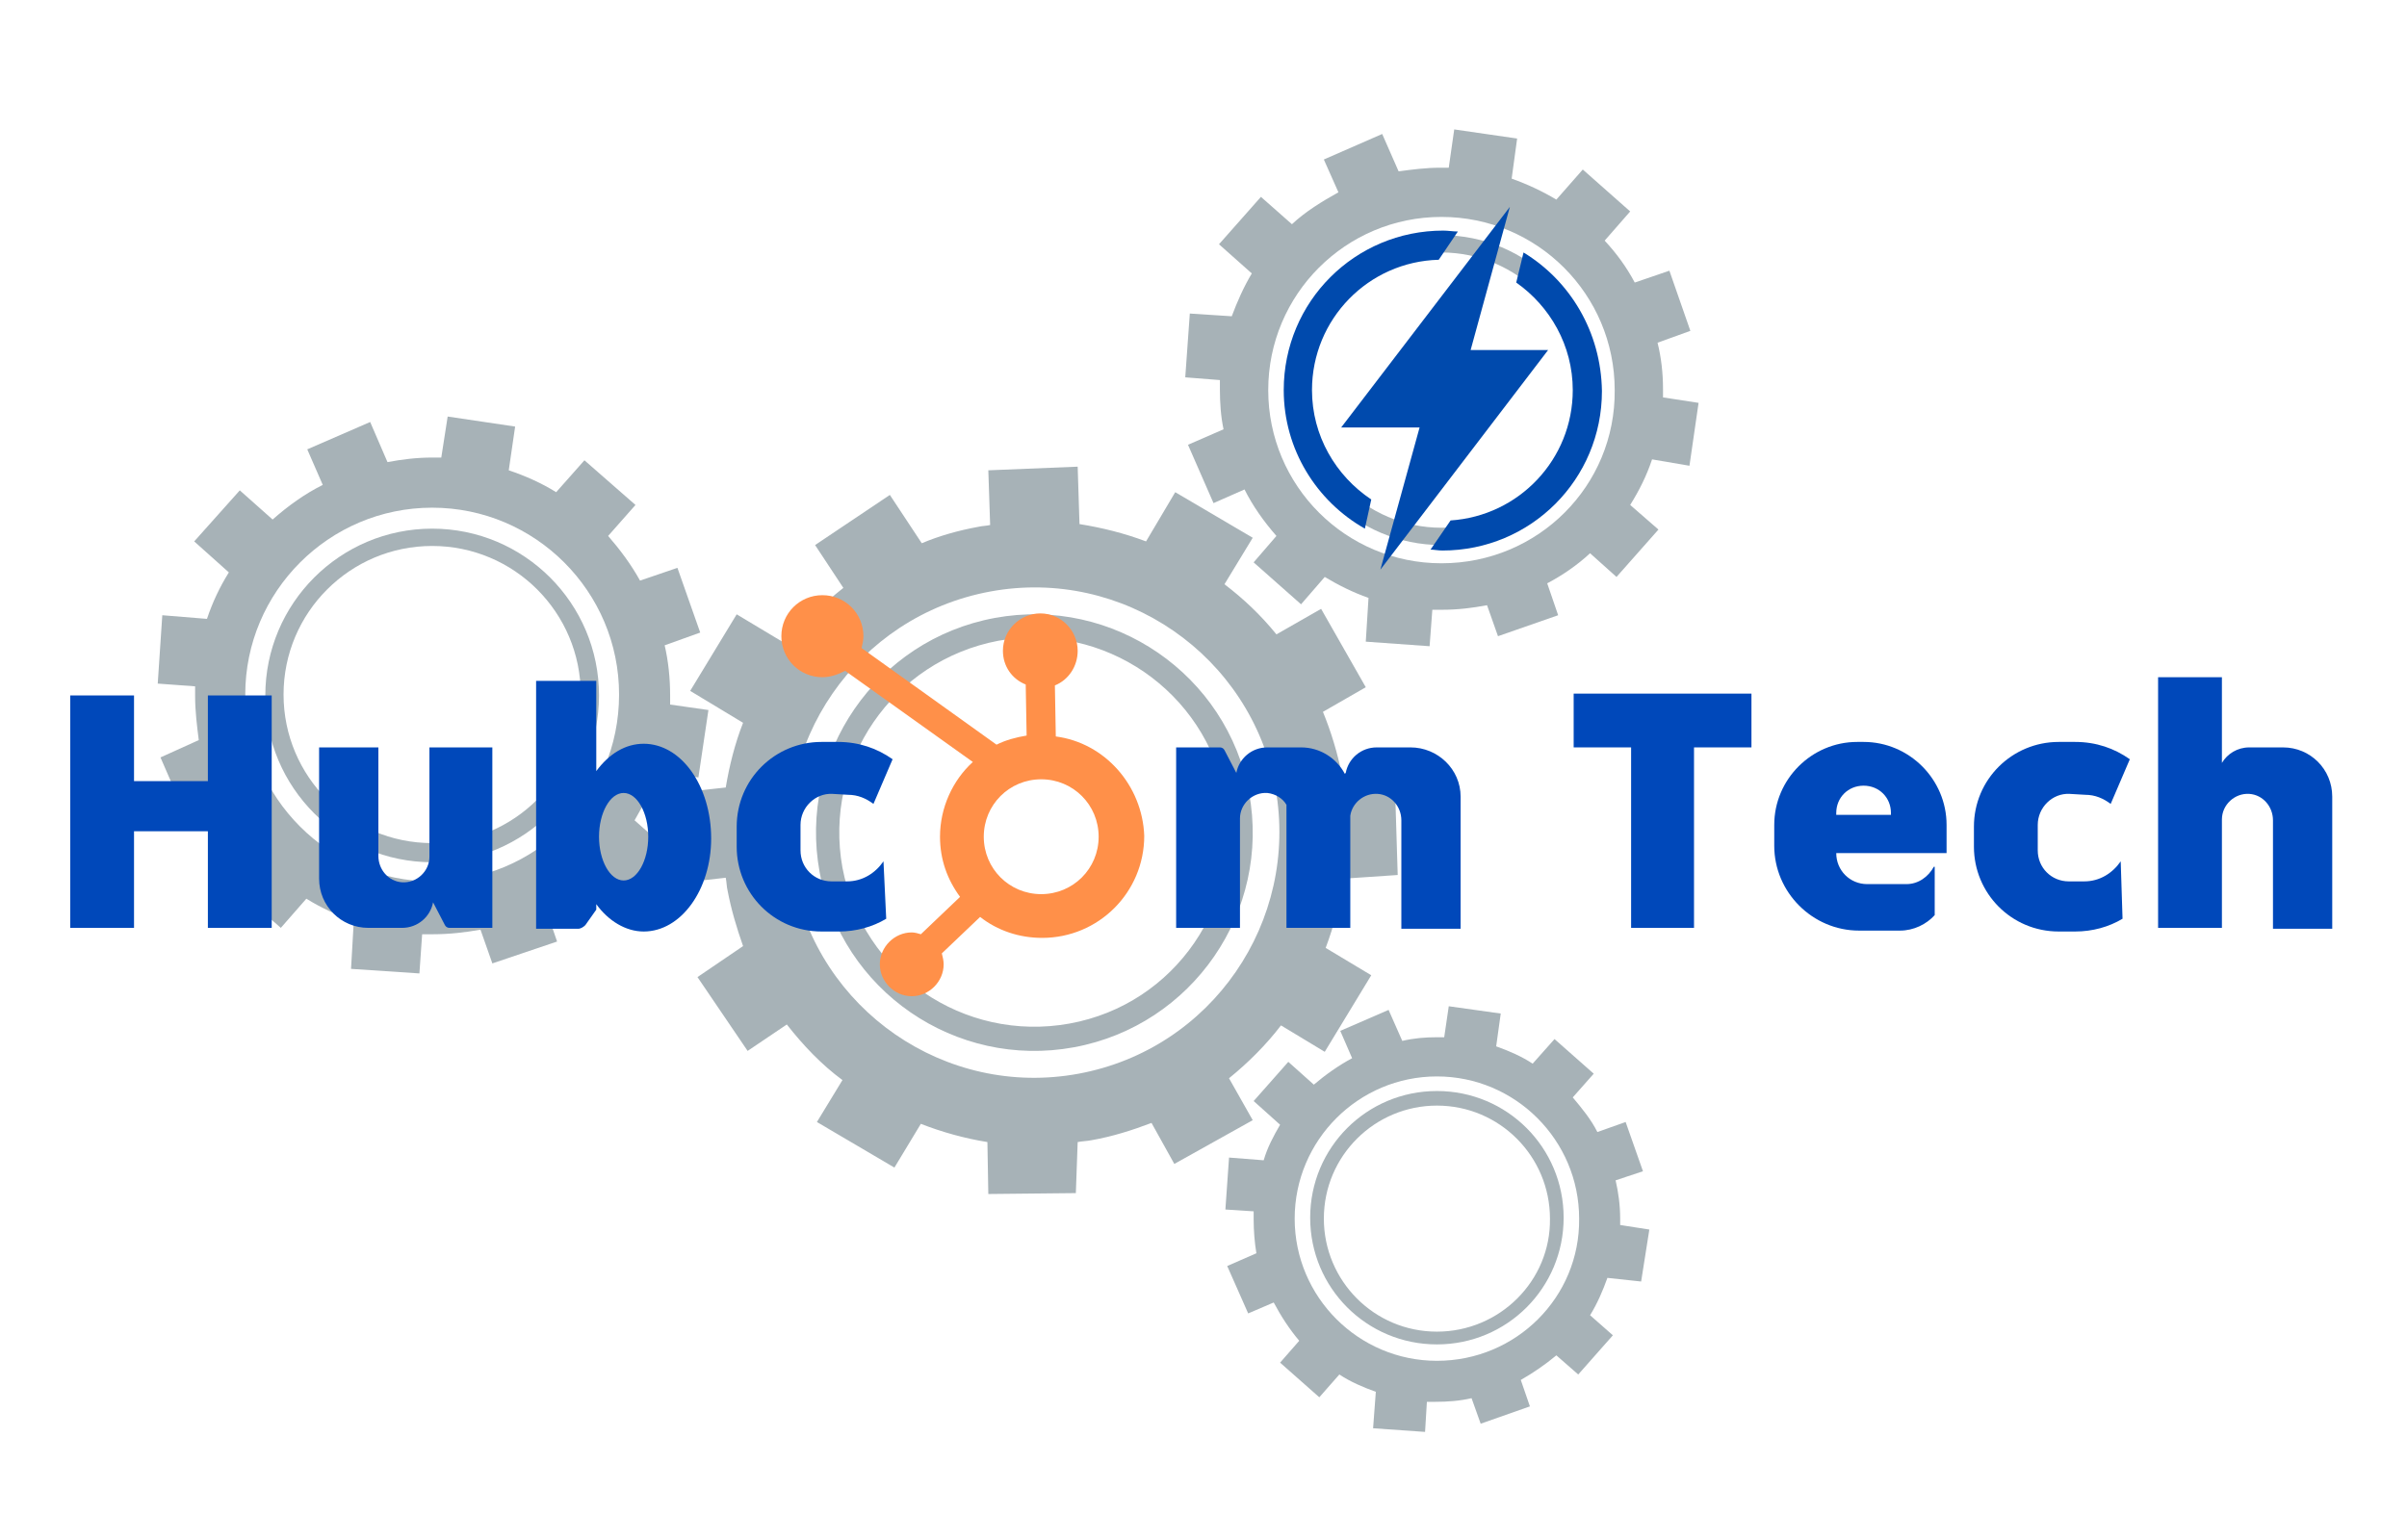 <?xml version="1.0" encoding="utf-8"?>
<!-- Generator: Adobe Illustrator 26.3.1, SVG Export Plug-In . SVG Version: 6.00 Build 0)  -->
<svg version="1.1" id="Calque_1" xmlns="http://www.w3.org/2000/svg" xmlns:xlink="http://www.w3.org/1999/xlink" x="0px" y="0px"
	 viewBox="0 0 264 169" style="enable-background:new 0 0 264 169;" xml:space="preserve">
<style type="text/css">
	.st0{display:none;}
	.st1{display:inline;}
	.st2{fill:#A7B2B7;}
	.st3{fill:#004AAD;}
	.st4{fill:#FF9049;}
	.st5{fill:#0048BA;}
</style>
<g id="Calque_1_00000121982544025282154960000014601172967545082536_" class="st0">
	<g class="st1">
		<g>
			<path d="M49.7,27c-0.8,0-1.5-0.2-2.1-0.5c-0.6-0.4-1-0.9-1.3-1.5c-0.3-0.6-0.5-1.4-0.5-2.3s0.2-1.6,0.5-2.3
				c0.3-0.6,0.8-1.2,1.3-1.5s1.3-0.5,2.1-0.5c1,0,1.7,0.2,2.3,0.7c0.6,0.5,1,1.1,1.1,1.9H52c-0.1-0.5-0.4-0.9-0.8-1.2
				c-0.4-0.3-0.9-0.5-1.6-0.5c-0.6,0-1.1,0.1-1.5,0.4c-0.4,0.3-0.8,0.7-1,1.2c-0.2,0.5-0.3,1.1-0.3,1.9c0,0.7,0.1,1.3,0.3,1.9
				c0.2,0.5,0.6,0.9,1,1.2s0.9,0.4,1.5,0.4c0.7,0,1.2-0.1,1.6-0.5c0.4-0.3,0.7-0.7,0.8-1.2h1.1c-0.2,0.8-0.5,1.4-1.1,1.9
				C51.4,26.8,50.6,27,49.7,27z"/>
			<path d="M54.6,26.9v-8.6h1v3.4c0.2-0.4,0.5-0.6,0.8-0.9s0.8-0.3,1.2-0.3c0.5,0,0.9,0.1,1.2,0.3s0.6,0.5,0.8,0.8
				c0.2,0.4,0.3,0.8,0.3,1.4v4h-1V23c0-0.6-0.1-1-0.4-1.3c-0.3-0.3-0.6-0.4-1.1-0.4c-0.3,0-0.6,0.1-0.9,0.2
				c-0.3,0.2-0.5,0.4-0.7,0.7s-0.2,0.7-0.2,1.1v3.6L54.6,26.9L54.6,26.9z"/>
			<path d="M61.5,26.9v-6.3h0.9l0.1,1.1c0.1-0.3,0.3-0.5,0.6-0.7s0.5-0.3,0.8-0.4c0.3-0.1,0.7-0.1,1.1-0.1v1.1h-0.6
				c-0.2,0-0.5,0-0.7,0.1c-0.2,0.1-0.4,0.2-0.6,0.3s-0.3,0.3-0.4,0.6s-0.2,0.6-0.2,0.9v3.5L61.5,26.9L61.5,26.9z"/>
			<path d="M66.8,19.3c-0.2,0-0.4-0.1-0.5-0.2c-0.1-0.1-0.2-0.3-0.2-0.5s0.1-0.4,0.2-0.5c0.1-0.1,0.3-0.2,0.5-0.2
				c0.2,0,0.4,0.1,0.5,0.2c0.1,0.1,0.2,0.3,0.2,0.5c0,0.2-0.1,0.4-0.2,0.5C67.2,19.3,67,19.3,66.8,19.3z M66.3,26.9v-6.3h1v6.3H66.3
				z"/>
			<path d="M71.4,27c-0.6,0-1-0.1-1.4-0.3s-0.7-0.4-0.8-0.7s-0.3-0.7-0.3-1.1h1c0,0.2,0.1,0.4,0.2,0.6c0.1,0.2,0.3,0.3,0.5,0.4
				s0.5,0.2,0.8,0.2c0.3,0,0.5,0,0.7-0.1c0.2-0.1,0.3-0.2,0.4-0.4s0.2-0.3,0.2-0.5c0-0.3-0.1-0.5-0.2-0.6s-0.3-0.3-0.5-0.3
				S71.5,24,71.2,24c-0.3,0-0.7-0.1-0.9-0.2c-0.3-0.1-0.5-0.2-0.7-0.4s-0.3-0.3-0.4-0.5S69,22.4,69,22.1c0-0.3,0.1-0.6,0.3-0.9
				c0.2-0.3,0.4-0.5,0.8-0.6s0.7-0.2,1.2-0.2c0.7,0,1.2,0.2,1.6,0.5s0.6,0.8,0.7,1.3h-1c0-0.3-0.2-0.5-0.4-0.7s-0.5-0.2-0.9-0.2
				c-0.4,0-0.7,0.1-0.9,0.2S70,21.8,70,22.1c0,0.2,0.1,0.4,0.1,0.5s0.2,0.3,0.5,0.4s0.5,0.2,0.9,0.2c0.5,0.1,0.9,0.1,1.2,0.3
				s0.6,0.3,0.8,0.6s0.2,0.6,0.2,1c0,0.4-0.1,0.8-0.3,1.1c-0.2,0.3-0.5,0.5-0.8,0.7S71.9,27,71.4,27z"/>
			<path d="M77.7,26.9c-0.4,0-0.7-0.1-0.9-0.2c-0.3-0.1-0.5-0.3-0.6-0.6s-0.2-0.6-0.2-1.1v-3.6h-1.1v-0.9h1.1L76,19h0.9v1.6h1.8v0.9
				h-1.8V25c0,0.4,0.1,0.6,0.2,0.8c0.2,0.1,0.4,0.2,0.8,0.2h0.7v0.9H77.7z"/>
			<path d="M82.8,27c-0.6,0-1.1-0.1-1.6-0.4c-0.4-0.3-0.8-0.7-1-1.1c-0.2-0.5-0.4-1.1-0.4-1.7c0-0.7,0.1-1.2,0.4-1.8
				c0.2-0.5,0.6-0.9,1.1-1.1c0.4-0.3,1-0.4,1.6-0.4c0.6,0,1.1,0.1,1.6,0.4s0.8,0.6,1,1.1c0.2,0.5,0.4,1.1,0.4,1.8
				c0,0.7-0.1,1.2-0.4,1.7s-0.6,0.9-1.1,1.1C83.9,26.9,83.4,27,82.8,27z M82.8,26.1c0.4,0,0.7-0.1,1-0.3s0.5-0.5,0.7-0.8
				c0.2-0.4,0.3-0.8,0.3-1.4s-0.1-1-0.2-1.4s-0.4-0.6-0.7-0.8s-0.6-0.3-1-0.3c-0.4,0-0.7,0.1-1,0.3c-0.3,0.2-0.5,0.5-0.7,0.8
				c-0.2,0.4-0.3,0.8-0.3,1.4c0,0.5,0.1,1,0.3,1.4c0.2,0.4,0.4,0.6,0.7,0.8C82.1,26,82.4,26.1,82.8,26.1z"/>
			<path d="M87.3,29.5v-9h0.9l0.1,1c0.1-0.2,0.3-0.4,0.5-0.6c0.2-0.2,0.4-0.3,0.7-0.4s0.6-0.2,0.9-0.2c0.6,0,1.1,0.1,1.5,0.4
				c0.4,0.3,0.8,0.7,1,1.2s0.4,1.1,0.4,1.7c0,0.6-0.1,1.2-0.4,1.7c-0.2,0.5-0.6,0.9-1,1.2S90.9,27,90.4,27c-0.5,0-0.9-0.1-1.3-0.3
				c-0.4-0.2-0.7-0.5-0.8-0.8v3.6C88.3,29.5,87.3,29.5,87.3,29.5z M90.3,26.1c0.4,0,0.7-0.1,1-0.3c0.3-0.2,0.5-0.5,0.7-0.8
				c0.2-0.4,0.3-0.8,0.3-1.3s-0.1-0.9-0.3-1.3c-0.2-0.4-0.4-0.6-0.7-0.8c-0.3-0.2-0.6-0.3-1-0.3c-0.4,0-0.8,0.1-1,0.3
				c-0.3,0.2-0.5,0.5-0.7,0.8s-0.2,0.8-0.2,1.3s0.1,0.9,0.2,1.3c0.2,0.4,0.4,0.6,0.7,0.8C89.5,26,89.9,26.1,90.3,26.1z"/>
			<path d="M94.7,26.9v-8.6h1v3.4c0.2-0.4,0.5-0.6,0.8-0.9s0.8-0.3,1.2-0.3c0.5,0,0.9,0.1,1.2,0.3s0.6,0.5,0.8,0.8
				c0.2,0.4,0.3,0.8,0.3,1.4v4h-1V23c0-0.6-0.1-1-0.4-1.3c-0.3-0.3-0.6-0.4-1.1-0.4c-0.3,0-0.6,0.1-0.9,0.2
				c-0.3,0.2-0.5,0.4-0.7,0.7s-0.2,0.7-0.2,1.1v3.6L94.7,26.9L94.7,26.9z"/>
			<path d="M104.3,27c-0.6,0-1.1-0.1-1.5-0.4s-0.8-0.7-1-1.1s-0.4-1.1-0.4-1.7s0.1-1.2,0.4-1.7s0.6-0.9,1-1.1s0.9-0.4,1.5-0.4
				c0.6,0,1.1,0.1,1.5,0.4c0.4,0.3,0.7,0.6,0.9,1.1s0.3,1,0.3,1.5c0,0.1,0,0.2,0,0.2s0,0.2,0,0.3h-4.9v-0.8h3.9
				c0-0.6-0.2-1.1-0.5-1.4s-0.8-0.5-1.3-0.5c-0.3,0-0.7,0.1-0.9,0.2c-0.3,0.2-0.5,0.4-0.7,0.7s-0.3,0.7-0.3,1.2v0.3
				c0,0.5,0.1,1,0.3,1.3c0.2,0.4,0.4,0.6,0.7,0.8c0.3,0.2,0.6,0.3,0.9,0.3c0.4,0,0.8-0.1,1.1-0.3s0.4-0.4,0.6-0.7h1
				c-0.1,0.4-0.3,0.7-0.5,1s-0.5,0.5-0.9,0.7C105.2,26.9,104.8,27,104.3,27z"/>
			<path d="M111.8,26.9v-8.4h1.2l2.9,5.9l2.8-5.9h1.2v8.4h-1v-6.6l-2.6,5.5h-0.8l-2.6-5.4v6.5L111.8,26.9L111.8,26.9z"/>
			<path d="M121.1,26.9l3.1-8.4h1.1l3.1,8.4h-1.1l-2.5-7.1l-2.6,7.1H121.1z M122.6,24.7l0.3-0.8h3.8l0.3,0.8H122.6z"/>
			<path d="M133.3,27c-0.8,0-1.5-0.2-2.1-0.5c-0.6-0.4-1.1-0.9-1.4-1.5s-0.5-1.4-0.5-2.3c0-0.9,0.2-1.6,0.5-2.3s0.8-1.2,1.4-1.5
				c0.6-0.4,1.3-0.5,2.2-0.5c0.9,0,1.7,0.2,2.4,0.7c0.6,0.5,1,1.1,1.2,1.9h-1.2c-0.1-0.5-0.4-0.9-0.8-1.2s-1-0.4-1.6-0.4
				c-0.6,0-1.1,0.1-1.6,0.4c-0.5,0.3-0.8,0.7-1.1,1.2s-0.4,1.1-0.4,1.8s0.1,1.3,0.4,1.8c0.2,0.5,0.6,0.9,1,1.2
				c0.4,0.3,0.9,0.4,1.5,0.4c0.9,0,1.6-0.3,2-0.8c0.5-0.5,0.7-1.2,0.8-2.1h-2.4v-0.8h3.5v4.5h-0.9l-0.1-1.4
				c-0.2,0.3-0.4,0.6-0.7,0.8s-0.6,0.4-0.9,0.5C134.2,26.9,133.8,27,133.3,27z"/>
			<path d="M142.4,27c-0.8,0-1.4-0.2-2-0.5c-0.6-0.4-1-0.9-1.4-1.5s-0.5-1.4-0.5-2.3s0.2-1.6,0.5-2.3s0.8-1.2,1.4-1.5
				c0.6-0.4,1.3-0.5,2-0.5c0.8,0,1.5,0.2,2.1,0.5c0.6,0.4,1,0.9,1.4,1.5s0.5,1.4,0.5,2.3c0,0.9-0.2,1.6-0.5,2.3
				c-0.3,0.6-0.8,1.2-1.4,1.5C143.8,26.8,143.2,27,142.4,27z M142.4,26.1c0.6,0,1.1-0.1,1.5-0.4c0.4-0.3,0.8-0.7,1-1.2
				s0.4-1.1,0.4-1.9c0-0.7-0.1-1.3-0.4-1.9c-0.2-0.5-0.6-0.9-1-1.2s-0.9-0.4-1.5-0.4c-0.6,0-1.1,0.1-1.5,0.4c-0.4,0.3-0.8,0.7-1,1.2
				c-0.2,0.5-0.4,1.1-0.4,1.9c0,0.7,0.1,1.3,0.4,1.9c0.2,0.5,0.6,0.9,1,1.2C141.3,26,141.8,26.1,142.4,26.1z"/>
			<path d="M150.8,27c-0.6,0-1.1-0.1-1.6-0.4s-0.8-0.6-1.1-1.1c-0.3-0.5-0.4-1.1-0.4-1.8v-5.3h1v5.3c0,0.5,0.1,1,0.3,1.3
				c0.2,0.3,0.4,0.6,0.8,0.8s0.7,0.2,1.1,0.2c0.4,0,0.8-0.1,1.1-0.2c0.3-0.2,0.6-0.4,0.7-0.8c0.2-0.3,0.3-0.8,0.3-1.3v-5.3h1v5.3
				c0,0.7-0.1,1.4-0.4,1.8s-0.7,0.8-1.1,1.1C151.9,26.9,151.3,27,150.8,27z"/>
			<path d="M157.6,26.9v-7.6h-2.5v-0.8h6v0.8h-2.5v7.6H157.6z"/>
			<path d="M162.4,26.9v-8.4h1v8.4H162.4z"/>
			<path d="M165.2,26.9v-8.4h5.2v0.8h-4.2v2.9h3.8V23h-3.8v3h4.2v0.8L165.2,26.9L165.2,26.9z"/>
			<path d="M172.1,26.9v-8.4h2.7c0.7,0,1.2,0.1,1.6,0.3s0.7,0.5,0.9,0.9c0.2,0.4,0.3,0.8,0.3,1.2c0,0.5-0.1,0.9-0.3,1.2
				c-0.2,0.4-0.5,0.7-0.9,0.9s-1,0.3-1.6,0.3h-1.7v3.5L172.1,26.9L172.1,26.9z M173.1,22.6h1.6c0.6,0,1.1-0.2,1.4-0.5
				s0.4-0.7,0.4-1.2c0-0.5-0.1-0.9-0.4-1.2s-0.8-0.4-1.4-0.4h-1.6L173.1,22.6L173.1,22.6z M176.5,26.9l-1.9-3.8h1.1l1.9,3.8H176.5z"
				/>
		</g>
	</g>
</g>
<g>
	<path class="st2" d="M157.6,119.7c-7.7,0-13.9,6.2-13.9,13.9s6.2,13.9,13.9,13.9s13.9-6.2,13.9-13.9S165.3,119.7,157.6,119.7z
		 M157.6,146.1c-6.9,0-12.4-5.6-12.4-12.4c0-6.9,5.6-12.4,12.4-12.4c6.9,0,12.4,5.6,12.4,12.4C170.1,140.5,164.5,146.1,157.6,146.1z
		"/>
	<path class="st2" d="M180,140.6l0.9-5.7l-3.2-0.5c0-0.2,0-0.5,0-0.7c0-1.5-0.2-2.9-0.5-4.2l3-1l-1.9-5.4l-3.1,1.1
		c-0.7-1.4-1.7-2.6-2.7-3.8l2.3-2.6l-4.3-3.8l-2.4,2.7c-1.2-0.8-2.6-1.4-4-1.9l0.5-3.6l-5.7-0.8l-0.5,3.4c-0.3,0-0.5,0-0.8,0
		c-1.3,0-2.5,0.1-3.8,0.4l-1.5-3.4l-5.3,2.3l1.3,3c-1.5,0.8-2.9,1.8-4.2,2.9l-2.8-2.5l-3.8,4.3l2.9,2.6c-0.7,1.2-1.4,2.5-1.8,3.9
		l-3.8-0.3l-0.4,5.7l3.1,0.2c0,0.3,0,0.6,0,0.9c0,1.2,0.1,2.5,0.3,3.7l-3.2,1.4l2.3,5.2l2.8-1.2c0.8,1.5,1.7,2.9,2.8,4.2l-2.1,2.4
		l4.3,3.8l2.2-2.5c1.2,0.8,2.6,1.4,4,1.9l-0.3,4l5.7,0.4l0.2-3.3c0.3,0,0.6,0,0.9,0c1.4,0,2.7-0.1,4-0.4l1,2.8l5.4-1.9l-1-2.9
		c1.4-0.8,2.7-1.7,3.9-2.7l2.4,2.1l3.8-4.3l-2.5-2.2c0.8-1.3,1.4-2.7,1.9-4.1L180,140.6z M157.6,149.3c-8.6,0-15.6-7-15.6-15.6
		c0-8.6,7-15.6,15.6-15.6c8.6,0,15.6,7,15.6,15.6C173.3,142.3,166.3,149.3,157.6,149.3z"/>
	<path class="st2" d="M158.1,25.8c-9.4,0-17,7.6-17,17c0,9.4,7.6,17,17,17c9.4,0,17-7.6,17-17C175.1,33.4,167.5,25.8,158.1,25.8z
		 M158.1,57.9c-8.3,0-15.1-6.8-15.1-15.1c0-8.3,6.8-15.1,15.1-15.1c8.3,0,15.1,6.8,15.1,15.1C173.3,51.1,166.5,57.9,158.1,57.9z"/>
	<path class="st2" d="M185.3,51.1l1-6.9l-3.9-0.6c0-0.3,0-0.6,0-0.9c0-1.8-0.2-3.5-0.6-5.1l3.6-1.3l-2.3-6.6l-3.8,1.3
		c-0.9-1.7-2-3.2-3.3-4.6l2.8-3.2l-5.2-4.6l-2.9,3.3c-1.5-0.9-3.2-1.7-4.9-2.3l0.6-4.4l-6.9-1l-0.6,4.2c-0.3,0-0.6,0-0.9,0
		c-1.6,0-3.1,0.2-4.6,0.4l-1.8-4.1l-6.4,2.8l1.6,3.6c-1.8,1-3.6,2.1-5.1,3.5l-3.4-3l-4.6,5.2l3.6,3.2c-0.9,1.5-1.6,3.1-2.2,4.7
		l-4.6-0.3l-0.5,7l3.8,0.3c0,0.3,0,0.7,0,1c0,1.5,0.1,3,0.4,4.4l-3.9,1.7l2.8,6.4l3.4-1.5c0.9,1.8,2.1,3.5,3.5,5.1l-2.5,2.9l5.2,4.6
		l2.6-3c1.5,0.9,3.1,1.7,4.8,2.3l-0.3,4.8l7,0.5l0.3-4c0.4,0,0.7,0,1.1,0c1.7,0,3.3-0.2,4.9-0.5l1.2,3.4l6.6-2.3l-1.2-3.5
		c1.7-0.9,3.3-2,4.7-3.3l2.9,2.6l4.6-5.2l-3.1-2.7c1-1.6,1.8-3.2,2.4-5L185.3,51.1z M158.1,61.8c-10.5,0-19-8.5-19-19
		c0-10.5,8.5-19,19-19c10.5,0,19,8.5,19,19C177.2,53.3,168.7,61.8,158.1,61.8z"/>
	<path class="st2" d="M47.4,58c-10.1,0-18.3,8.2-18.3,18.3c0,10.1,8.2,18.3,18.3,18.3c10.1,0,18.3-8.2,18.3-18.3
		C65.7,66.2,57.5,58,47.4,58z M47.4,92.5c-9,0-16.3-7.3-16.3-16.3c0-9,7.3-16.3,16.3-16.3c9,0,16.3,7.3,16.3,16.3
		C63.7,85.2,56.4,92.5,47.4,92.5z"/>
	<path class="st2" d="M76.6,85.3l1.1-7.4l-4.2-0.6c0-0.3,0-0.6,0-1c0-1.9-0.2-3.8-0.6-5.5l3.9-1.4l-2.5-7.1l-4.1,1.4
		c-1-1.8-2.2-3.4-3.5-4.9l3-3.4l-5.6-4.9L61,54c-1.6-1-3.4-1.8-5.2-2.4l0.7-4.8l-7.4-1.1l-0.7,4.5c-0.3,0-0.7,0-1,0
		c-1.7,0-3.3,0.2-4.9,0.5l-1.9-4.4l-6.9,3l1.7,3.9c-2,1-3.8,2.3-5.5,3.8l-3.6-3.2l-5,5.6l3.8,3.4c-1,1.6-1.8,3.3-2.4,5.1l-4.9-0.4
		l-0.5,7.5l4.1,0.3c0,0.4,0,0.7,0,1.1c0,1.6,0.2,3.2,0.4,4.8l-4.2,1.9l3,6.9l3.6-1.6c1,2,2.3,3.8,3.7,5.4l-2.7,3.1l5.6,4.9l2.8-3.2
		c1.6,1,3.4,1.8,5.2,2.5l-0.3,5.2l7.5,0.5l0.3-4.3c0.4,0,0.8,0,1.2,0c1.8,0,3.5-0.2,5.2-0.5l1.3,3.7l7.1-2.4l-1.3-3.8
		c1.8-1,3.6-2.2,5.1-3.6l3.2,2.8l5-5.6L69.6,90c1-1.7,1.9-3.5,2.5-5.4L76.6,85.3z M47.4,96.7c-11.3,0-20.5-9.2-20.5-20.5
		c0-11.3,9.2-20.5,20.5-20.5c11.3,0,20.5,9.2,20.5,20.5C67.9,87.6,58.7,96.7,47.4,96.7z"/>
	<g>
		<g>
			<g>
				<g>
					<path class="st2" d="M109.1,67.8c-13,2.4-21.6,14.9-19.2,27.9c2.4,13,14.9,21.6,27.9,19.2c13-2.4,21.6-14.9,19.2-27.9
						C134.6,74,122.1,65.4,109.1,67.8z M117.3,112.3c-11.6,2.1-22.7-5.5-24.9-17.1c-2.1-11.6,5.5-22.7,17.1-24.9
						c11.6-2.1,22.7,5.5,24.9,17.1C136.5,99.1,128.9,110.2,117.3,112.3z"/>
				</g>
			</g>
			<g>
				<g>
					<path class="st2" d="M153.3,96l-0.3-9.8l-5.6,0.2c-0.1-0.4-0.1-0.8-0.2-1.3c-0.5-2.5-1.2-4.8-2.1-7l4.7-2.7l-4.9-8.6l-4.9,2.8
						c-1.7-2.1-3.6-3.9-5.7-5.5l3.1-5.1l-8.5-5l-3.2,5.4c-2.4-0.9-4.8-1.5-7.3-1.9l-0.2-6.3l-9.8,0.4l0.2,6
						c-0.4,0.1-0.9,0.1-1.3,0.2c-2.2,0.4-4.3,1-6.2,1.8l-3.5-5.3l-8.2,5.5l3.1,4.7c-2.3,1.8-4.4,3.9-6.2,6.2l-5.5-3.3l-5.1,8.4
						l5.8,3.5c-0.9,2.3-1.5,4.7-1.9,7.1l-6.4,0.7l1.1,9.8l5.3-0.6c0.1,0.5,0.1,1,0.2,1.4c0.4,2.1,1,4.1,1.7,6.1l-5,3.4l5.5,8.1
						l4.3-2.9c1.8,2.3,3.8,4.4,6.1,6.1l-2.8,4.6l8.5,5l2.9-4.8c2.3,0.9,4.8,1.6,7.3,2l0.1,5.7l9.6-0.1l0.2-5.6
						c0.5-0.1,1-0.1,1.5-0.2c2.3-0.4,4.5-1.1,6.6-1.9l2.5,4.5l8.6-4.8l-2.6-4.6c2.1-1.7,4.1-3.7,5.7-5.8l4.8,2.9l5.1-8.4l-5-3
						c0.9-2.4,1.6-5,2-7.6L153.3,96z M118.3,117.8c-14.6,2.7-28.6-7-31.3-21.6c-2.7-14.6,7-28.6,21.6-31.3
						c14.6-2.7,28.6,7,31.3,21.6C142.5,101.1,132.9,115.1,118.3,117.8z"/>
				</g>
			</g>
		</g>
	</g>
	<g>
		<g>
			<path class="st3" d="M150.4,54.8c-3.9-2.6-6.5-7-6.5-12c0-7.8,6.2-14.1,13.9-14.3l2.1-3.1c-0.5,0-1.1-0.1-1.6-0.1
				c-9.7,0-17.5,7.8-17.5,17.5c0,6.5,3.6,12.2,8.9,15.2L150.4,54.8z"/>
			<path class="st3" d="M167.1,27.7l-0.8,3.3c3.7,2.6,6.2,6.9,6.2,11.8c0,7.6-5.9,13.8-13.4,14.3l-2.2,3.2c0.4,0,0.8,0.1,1.3,0.1
				c9.7,0,17.5-7.8,17.5-17.5C175.6,36.4,172.2,30.8,167.1,27.7z"/>
		</g>
	</g>
	<polygon class="st3" points="165.6,22.7 147.1,46.9 155.7,46.9 151.4,62.5 169.8,38.4 161.3,38.4 	"/>
	<path class="st4" d="M115.8,80.8l-0.1-5.6c1.5-0.6,2.5-2.1,2.5-3.8c0-2.2-1.8-4.1-4.1-4.1c-2.2,0-4.1,1.8-4.1,4.1
		c0,1.7,1,3.1,2.5,3.7l0.1,5.6c-1.2,0.2-2.3,0.5-3.3,1L94.5,71.1c0.1-0.4,0.2-0.9,0.2-1.3c0-2.5-2-4.5-4.5-4.5c-2.5,0-4.5,2-4.5,4.5
		c0,2.5,2,4.5,4.5,4.5c0.9,0,1.7-0.3,2.5-0.7l14,10c-2.2,2-3.6,5-3.6,8.2c0,2.5,0.8,4.7,2.2,6.6l-4.3,4.1c-0.3-0.1-0.7-0.2-1-0.2
		c-1.9,0-3.5,1.6-3.5,3.5c0,1.9,1.6,3.5,3.5,3.5s3.5-1.6,3.5-3.5c0-0.4-0.1-0.8-0.2-1.2l4.2-4c1.9,1.5,4.3,2.3,6.8,2.3
		c6.2,0,11.2-5,11.2-11.2C125.3,86.2,121.2,81.5,115.8,80.8z M114.2,98.1c-3.5,0-6.3-2.8-6.3-6.3c0-3.5,2.8-6.3,6.3-6.3
		c3.5,0,6.3,2.8,6.3,6.3C120.5,95.3,117.7,98.1,114.2,98.1z"/>
	<path class="st5" d="M47.1,82v12c0,1.6-1.4,2.9-3,2.8c-1.5-0.1-2.6-1.4-2.6-2.9V82h-6.5v14.4c0,3,2.4,5.4,5.4,5.4h3.7
		c1.7,0,3.1-1.2,3.4-2.8h0l1.3,2.5c0.1,0.2,0.3,0.3,0.5,0.3H54V82H47.1z"/>
	<path class="st5" d="M154.7,82H151c-1.7,0-3.1,1.2-3.4,2.8h0l-0.1,0.1c-0.9-1.7-2.7-2.9-4.8-2.9h-3.7c-1.7,0-3.1,1.2-3.4,2.8h0
		l-1.3-2.5c-0.1-0.2-0.3-0.3-0.5-0.3H129v19.8h7v-12c0-1.6,1.4-2.9,3-2.8c0.9,0.1,1.7,0.6,2.1,1.3v13.5h0.5h6.5h0V89.5
		c0.2-1.4,1.5-2.5,3-2.4c1.5,0.1,2.6,1.4,2.6,2.9v11.9h6.5V87.4C160.2,84.4,157.7,82,154.7,82z"/>
	<polygon class="st5" points="22.8,76.3 22.8,85.7 14.7,85.7 14.7,76.3 7.7,76.3 7.7,101.8 14.7,101.8 14.7,91.2 22.8,91.2 
		22.8,101.8 29.8,101.8 29.8,76.3 	"/>
	<path class="st5" d="M70.6,81.6c-2,0-3.8,1.1-5.2,3v-9.9h-6.6v27.2h4.6c0.3,0,0.6-0.2,0.8-0.4l1.2-1.7v-0.6c1.3,1.8,3.2,3,5.2,3
		c4.1,0,7.4-4.6,7.4-10.2C78,86.2,74.7,81.6,70.6,81.6z M68.4,96.6c-1.5,0-2.7-2.2-2.7-4.8s1.2-4.8,2.7-4.8c1.5,0,2.7,2.2,2.7,4.8
		S69.9,96.6,68.4,96.6z"/>
	<path class="st5" d="M96.9,94.5L96.9,94.5c-0.9,1.3-2.3,2.2-4,2.2h-1.7c-1.9,0-3.4-1.5-3.4-3.4v-2.8c0-1.9,1.6-3.5,3.5-3.4l1.7,0.1
		c1.1,0,2,0.4,2.8,1l2.1-4.9c-1.7-1.2-3.7-1.9-6-1.9h-1.8c-5.1,0-9.3,4.1-9.3,9.3v2.2c0,5.1,4.1,9.3,9.3,9.3H92
		c1.9,0,3.7-0.5,5.2-1.4L96.9,94.5z"/>
	<path class="st5" d="M232.6,94.5L232.6,94.5c-0.9,1.3-2.3,2.2-4,2.2h-1.7c-1.9,0-3.4-1.5-3.4-3.4v-2.8c0-1.9,1.6-3.5,3.5-3.4
		l1.7,0.1c1.1,0,2,0.4,2.8,1l2.1-4.9c-1.7-1.2-3.7-1.9-6-1.9h-1.8c-5.1,0-9.3,4.1-9.3,9.3v2.2c0,5.1,4.1,9.3,9.3,9.3h1.8
		c1.9,0,3.7-0.5,5.2-1.4L232.6,94.5z"/>
	<polygon class="st5" points="192.1,76.1 172.6,76.1 172.6,82 178.9,82 178.9,101.8 185.8,101.8 185.8,82 192.1,82 	"/>
	<path class="st5" d="M250.4,82h-3.7c-1.3,0-2.4,0.7-3,1.7v-9.4h-7V82v16.2v3.6h7v-3.6v-8.3c0-1.6,1.4-2.9,3-2.8
		c1.5,0.1,2.6,1.4,2.6,2.9v11.9h6.5V87.4C255.8,84.4,253.4,82,250.4,82z"/>
	<path class="st5" d="M212.1,95.1c-0.6,1.1-1.7,1.9-3,1.9h-4.3c-1.9,0-3.4-1.5-3.4-3.4h10.7h0.4h1v-3.1c0-5-4.1-9.1-9.1-9.1h-0.7
		c-5,0-9.1,4.1-9.1,9.1v2.3c0,5.1,4.2,9.3,9.3,9.3h4.5c1.5,0,2.9-0.7,3.8-1.7V95.1z M201.4,89.2c0-1.7,1.3-3,3-3c1.7,0,3,1.3,3,3
		v0.2h-6V89.2z"/>
</g>
</svg>
